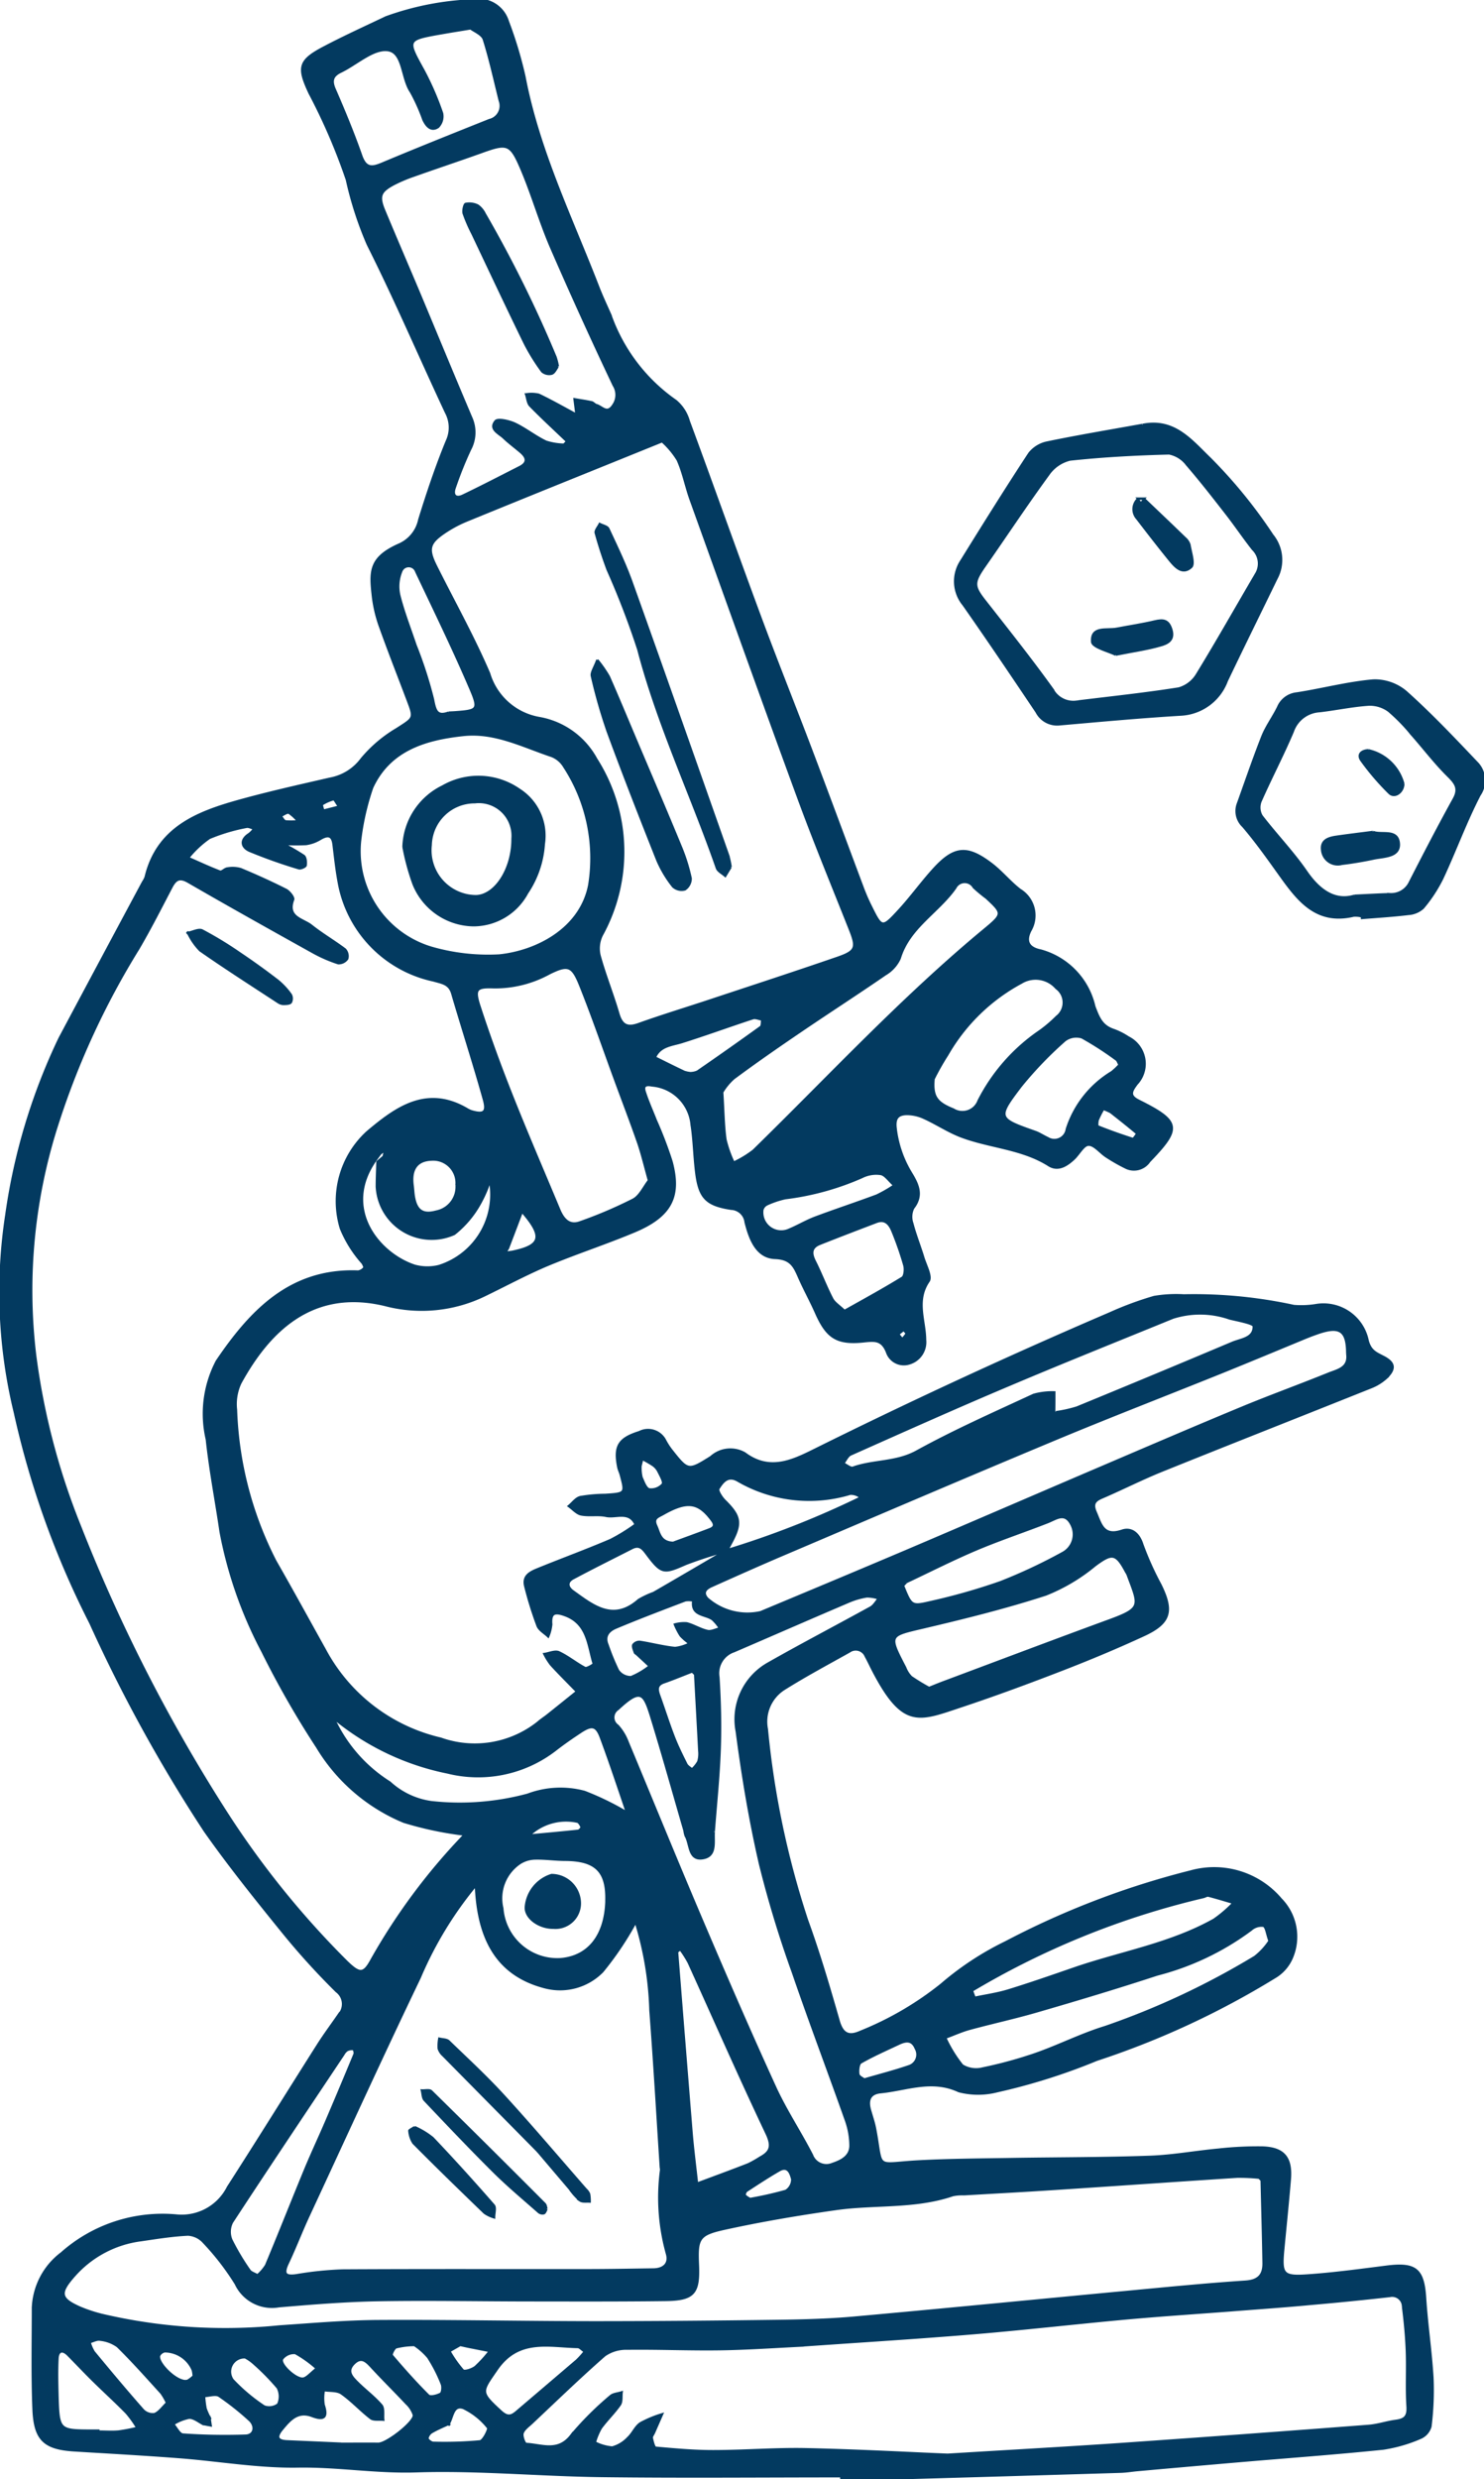 <svg xmlns="http://www.w3.org/2000/svg" xmlns:xlink="http://www.w3.org/1999/xlink" width="66" height="110.177" viewBox="0 0 66 110.177"><defs><clipPath id="a"><rect width="66" height="110.177" fill="#033a60" stroke="#033a60" stroke-width="0.1"/></clipPath></defs><g clip-path="url(#a)"><path d="M37.431,110.047c-3.559,0-7.118.034-10.677-.011-2.752-.034-5.508-.3-8.255-.21-1.766.057-3.493-.243-5.253-.214s-3.512-.281-5.27-.416c-1.556-.12-3.115-.205-4.673-.3-1.318-.082-1.756-.465-1.812-1.814-.063-1.5-.028-3.013-.028-4.52a3.193,3.193,0,0,1,1.273-2.426A6.763,6.763,0,0,1,7.85,98.458,2.3,2.3,0,0,0,10.138,97.2c1.351-2.1,2.668-4.221,4.005-6.329.286-.45.606-.879.909-1.318a.7.7,0,0,0-.083-1.057,32.425,32.425,0,0,1-2.4-2.645c-1.188-1.465-2.372-2.938-3.457-4.479a68.044,68.044,0,0,1-5.092-9.247A39.22,39.22,0,0,1,.664,62.786a22.6,22.6,0,0,1-.384-8.791,26.778,26.778,0,0,1,2.369-7.852Q4.5,42.67,6.361,39.2a1.013,1.013,0,0,0,.115-.218c.52-2.176,2.272-2.87,4.135-3.389,1.343-.374,2.7-.675,4.063-.989a2.243,2.243,0,0,0,1.407-.874,6.013,6.013,0,0,1,1.565-1.33c.772-.5.8-.457.486-1.284-.406-1.077-.828-2.147-1.216-3.23a6.048,6.048,0,0,1-.324-1.314c-.133-1.158-.191-1.781,1.18-2.381a1.549,1.549,0,0,0,.875-1.1c.365-1.176.755-2.346,1.223-3.484a1.411,1.411,0,0,0-.032-1.273c-1.165-2.487-2.246-5.016-3.479-7.469a15.722,15.722,0,0,1-.933-2.88,26.288,26.288,0,0,0-1.655-3.839c-.542-1.153-.488-1.447.638-2.038.906-.476,1.837-.9,2.764-1.34A12.778,12.778,0,0,1,21.026.016a1.357,1.357,0,0,1,1.558.928A18.279,18.279,0,0,1,23.324,3.4c.624,3.285,2.088,6.269,3.281,9.35.162.418.354.825.536,1.236a7.815,7.815,0,0,0,2.913,3.83,1.8,1.8,0,0,1,.579.9C31.7,21.6,32.726,24.5,33.794,27.38c.736,1.986,1.526,3.951,2.277,5.931.784,2.067,1.549,4.142,2.326,6.212a8.48,8.48,0,0,0,.345.779c.473.952.493.965,1.233.162.529-.573.987-1.21,1.509-1.791C42.425,37.623,43,37.56,44.1,38.4c.451.344.815.8,1.267,1.148a1.33,1.33,0,0,1,.451,1.818c-.255.529-.007.779.469.875a3.352,3.352,0,0,1,2.382,2.484c.194.516.336.87.853,1.045a3.048,3.048,0,0,1,.659.333,1.308,1.308,0,0,1,.37,2.071c-.245.334-.345.523.1.745,1.855.925,1.885,1.217.466,2.688a.823.823,0,0,1-1.071.271,8,8,0,0,1-.846-.484c-.271-.175-.529-.526-.788-.52-.221,0-.426.41-.653.623-.314.294-.7.545-1.109.29-1.2-.763-2.634-.8-3.917-1.289-.564-.216-1.078-.562-1.63-.813a1.831,1.831,0,0,0-.781-.176c-.366.011-.546.157-.487.633A4.9,4.9,0,0,0,40.5,52.1c.3.494.58,1,.112,1.591a.9.9,0,0,0-.036.679c.134.513.335,1.009.489,1.517.107.35.377.843.239,1.044-.6.872-.163,1.748-.16,2.617a.983.983,0,0,1-.7,1.042.792.792,0,0,1-1-.514c-.233-.566-.564-.512-1.066-.461-1.182.118-1.611-.2-2.091-1.283-.229-.518-.506-1.016-.735-1.534-.214-.483-.351-.867-1.08-.893-.832-.031-1.126-.861-1.312-1.585a.67.67,0,0,0-.639-.6c-1.127-.172-1.423-.5-1.563-1.647-.084-.693-.095-1.4-.2-2.088A1.923,1.923,0,0,0,29,48.239c-.286-.057-.411.012-.325.28.137.429.325.841.489,1.261a18.386,18.386,0,0,1,.7,1.83c.4,1.483.057,2.391-1.617,3.1-1.287.542-2.621.973-3.909,1.512-.945.4-1.849.888-2.772,1.334a6.405,6.405,0,0,1-4.438.439c-3.314-.8-5.228,1.262-6.437,3.465a2.218,2.218,0,0,0-.194,1.193,15.907,15.907,0,0,0,1.752,6.728c.753,1.313,1.478,2.641,2.215,3.962A7.847,7.847,0,0,0,19.6,77.266a4.519,4.519,0,0,0,4.333-.722c.122-.11.264-.2.393-.3.445-.354.889-.712,1.333-1.069-.387-.4-.782-.788-1.157-1.2a2.887,2.887,0,0,1-.295-.472c.219-.031.481-.154.651-.075.407.187.76.486,1.159.695.081.042.4-.159.388-.181-.257-.828-.26-1.809-1.309-2.173-.442-.154-.617-.077-.578.416a1.785,1.785,0,0,1-.137.542c-.163-.157-.4-.284-.474-.475a16.369,16.369,0,0,1-.548-1.762c-.126-.488.27-.64.611-.779,1.061-.431,2.137-.825,3.19-1.276a8.433,8.433,0,0,0,1.107-.684c-.285-.631-.87-.289-1.312-.384-.357-.076-.746.006-1.106-.063-.2-.039-.371-.243-.554-.372.168-.138.317-.353.508-.4a6.664,6.664,0,0,1,1.106-.1c.921-.06.921-.059.7-.888-.032-.118-.091-.231-.114-.351-.185-.929.031-1.266.937-1.549a.853.853,0,0,1,1.156.381,2.956,2.956,0,0,0,.267.414c.747.945.752.944,1.766.31a1.286,1.286,0,0,1,1.5-.163c1.1.824,2.112.341,3.1-.15q6.492-3.22,13.151-6.075a14.842,14.842,0,0,1,1.958-.723,5.912,5.912,0,0,1,1.322-.071,20.929,20.929,0,0,1,4.891.471,4.127,4.127,0,0,0,.978-.038,2.007,2.007,0,0,1,2.307,1.585c.124.45.361.54.687.708.522.267.555.539.137.942a2.255,2.255,0,0,1-.717.433c-3.084,1.234-6.176,2.448-9.257,3.69-.909.367-1.785.814-2.685,1.2-.338.146-.41.306-.257.658.231.527.332,1.089,1.168.807.406-.137.742.112.9.612a13.421,13.421,0,0,0,.807,1.794c.579,1.177.439,1.694-.749,2.242s-2.392,1.051-3.609,1.522c-1.486.575-2.982,1.128-4.494,1.631-1.893.628-2.579,1.007-3.918-1.558-.114-.218-.216-.444-.336-.659a.482.482,0,0,0-.727-.214c-.962.539-1.937,1.059-2.872,1.645a1.716,1.716,0,0,0-.8,1.8,38.842,38.842,0,0,0,1.793,8.515c.532,1.462.971,2.96,1.4,4.456.173.6.459.718.991.475a14.22,14.22,0,0,0,3.576-2.089,13.221,13.221,0,0,1,2.857-1.878,37.13,37.13,0,0,1,8.242-3.151,3.886,3.886,0,0,1,4,1.234,2.383,2.383,0,0,1,.487,2.609,1.839,1.839,0,0,1-.777.871,37.4,37.4,0,0,1-7.9,3.658,27.141,27.141,0,0,1-4.439,1.4,3.4,3.4,0,0,1-1.694-.006c-1.2-.562-2.322-.066-3.472.047-.487.047-.6.347-.48.783.078.276.173.548.228.829.364,1.895-.077,1.564,1.995,1.457,1.352-.07,2.708-.077,4.063-.1,2.058-.034,4.116-.026,6.172-.1,1.018-.036,2.03-.226,3.047-.319a15.608,15.608,0,0,1,1.961-.095c.945.033,1.29.461,1.21,1.418-.089,1.062-.2,2.123-.3,3.185-.09,1.023,0,1.156,1.057,1.085,1.187-.08,2.37-.243,3.551-.392,1.3-.163,1.626.124,1.708,1.4.076,1.183.257,2.36.326,3.544a13.029,13.029,0,0,1-.088,2.158.785.785,0,0,1-.451.51,6.633,6.633,0,0,1-1.653.476c-2.083.214-4.173.366-6.26.544q-2.331.2-4.662.41c-.246.022-.492.065-.738.073q-5.237.159-10.473.307c-.655.019-1.312,0-1.968,0v-.124m-19.7-59.426-.014-.014.041-.029ZM36.78,65.208l-.018-.018.05-.067c-.011.028-.022.057-.033.084M14.767,76.335l-.031-.041.044.028.181.291a6.582,6.582,0,0,0,2.373,2.6,3.423,3.423,0,0,0,1.853.874,11.573,11.573,0,0,0,4.284-.331,4.136,4.136,0,0,1,2.522-.125,12.438,12.438,0,0,1,1.889.919c-.4-1.176-.76-2.262-1.158-3.332-.2-.54-.4-.58-.9-.251-.377.248-.75.506-1.107.783a5.619,5.619,0,0,1-4.809,1.02,11.493,11.493,0,0,1-4.859-2.249l-.28-.19M12.044,37.261l.016-.015.5.239a9.678,9.678,0,0,1,.948.547c.091.066.109.286.088.426-.009.061-.222.158-.306.13a22.792,22.792,0,0,1-2.194-.778c-.355-.158-.433-.486-.011-.75a1.279,1.279,0,0,0,.221-.232c-.118-.029-.249-.106-.353-.079a8.138,8.138,0,0,0-1.638.489,4.476,4.476,0,0,0-.946.887c.47.206.936.425,1.415.608.079.03.213-.129.329-.14a1.292,1.292,0,0,1,.591.029c.681.283,1.356.589,2.015.921.149.076.355.338.32.434-.3.8.438.863.806,1.157.476.38,1.009.688,1.5,1.058a.441.441,0,0,1,.1.416.471.471,0,0,1-.4.2,6.263,6.263,0,0,1-1.113-.482c-1.859-1.034-3.717-2.071-5.558-3.135-.407-.236-.576-.094-.756.25-.476.91-.942,1.829-1.461,2.714A35.168,35.168,0,0,0,2.6,49.812,24.065,24.065,0,0,0,1.566,60.248a30.866,30.866,0,0,0,1.985,7.567A72.947,72.947,0,0,0,10.223,80.8a39.418,39.418,0,0,0,5.191,6.376c.573.555.754.573,1.1-.059a27.315,27.315,0,0,1,4.171-5.6l.016.018a15.484,15.484,0,0,1-2.743-.575,8.128,8.128,0,0,1-3.853-3.32,41.34,41.34,0,0,1-2.44-4.264,18.788,18.788,0,0,1-1.854-5.3c-.2-1.37-.467-2.733-.613-4.107a5.032,5.032,0,0,1,.443-3.476c1.5-2.217,3.274-4.106,6.289-3.986a.423.423,0,0,0,.268-.163c.026-.029-.034-.151-.076-.217a5.3,5.3,0,0,1-.961-1.534,4.157,4.157,0,0,1,1.18-4.289c1.264-1.065,2.621-2.056,4.407-1.026a1.045,1.045,0,0,0,.222.107c.548.16.71.047.55-.524-.441-1.578-.948-3.138-1.408-4.71-.131-.447-.464-.468-.832-.579a5.429,5.429,0,0,1-4.208-4.321c-.107-.563-.169-1.136-.237-1.705-.048-.414-.227-.472-.574-.273a1.7,1.7,0,0,1-.648.238A9.575,9.575,0,0,1,12.54,37.5l-.5-.243m5.017,14.155c.024-.1.048-.2.073-.3-.073.052-.146.1-.218.156l-.21.286c-1.519,2.161.141,4.168,1.736,4.694a2.137,2.137,0,0,0,1.085.014,3.326,3.326,0,0,0,2.267-3.8,5.517,5.517,0,0,1-.426.993,4.483,4.483,0,0,1-1.161,1.382,2.446,2.446,0,0,1-3.446-2.1c0-.369.018-.738.027-1.106l.273-.227M13.284,36.492l-.018.016a1.956,1.956,0,0,0-.415-.387c-.079-.039-.242.089-.368.14.073.083.136.226.221.239a3.039,3.039,0,0,0,.58-.008M22.76,55.633c1.317-.267,1.436-.663.454-1.792-.217.572-.418,1.1-.62,1.63l-.124.2.29-.039m-2.8,52.086c-.249.117-.507.223-.745.361a.4.4,0,0,0-.2.278c0,.074.166.2.259.2a16.944,16.944,0,0,0,2.073-.065c.151-.018.408-.549.36-.6a3.106,3.106,0,0,0-1.1-.88c-.483-.162-.465.447-.664.721l.016-.016m-10.888.028c-.218-.107-.438-.3-.655-.3a2.106,2.106,0,0,0-.711.286c.142.16.276.449.427.459a26.705,26.705,0,0,0,2.8.049c.391-.018.465-.432.148-.708a12.152,12.152,0,0,0-1.335-1.057c-.154-.1-.44,0-.666.011a4.079,4.079,0,0,0,.067.553,2.625,2.625,0,0,0,.2.438l-.269.268M30.782,74.283c-.417.161-.831.334-1.253.481-.328.113-.306.318-.212.58.219.608.413,1.225.645,1.827.161.419.361.823.562,1.225.047.1.167.159.253.236a1.376,1.376,0,0,0,.277-.342,1.224,1.224,0,0,0,.043-.484c-.057-1.132-.122-2.265-.183-3.4l-.132-.127m.065-3.146a1.013,1.013,0,0,0-.367-.013c-1.032.393-2.065.784-3.083,1.211-.306.128-.552.362-.373.776a9.864,9.864,0,0,0,.465,1.131.69.69,0,0,0,.576.293,3.444,3.444,0,0,0,.827-.488l-.569-.526c-.03-.028-.08-.047-.091-.08-.035-.113-.105-.25-.069-.339a.341.341,0,0,1,.294-.136c.523.081,1.04.221,1.564.273a1.794,1.794,0,0,0,.65-.2,2.479,2.479,0,0,1-.4-.344,3,3,0,0,1-.258-.5,1.522,1.522,0,0,1,.532-.052c.315.083.6.269.921.341.166.038.367-.074.552-.117a1.965,1.965,0,0,0-.33-.4c-.331-.237-.968-.149-.855-.84l.209-.238-.092-.078-.1.332m1.48-2.226a17.823,17.823,0,0,0-1.836.591c-.965.426-1.066.444-1.712-.418-.191-.256-.335-.461-.677-.286-.873.445-1.751.879-2.614,1.341-.284.151-.271.387-.01.574.9.647,1.793,1.383,2.925.385a4,4,0,0,1,.663-.311c1.085-.625,2.164-1.261,3.245-1.894a40.223,40.223,0,0,0,5.968-2.344.649.649,0,0,0-.478-.165,6.324,6.324,0,0,1-4.968-.574c-.466-.284-.7.053-.885.344-.055.083.136.388.277.528.687.677.756.99.334,1.8-.076.145-.155.289-.232.432m7.967,1.407-.135.142c.36.883.371.93,1.158.747a27.211,27.211,0,0,0,3.177-.9,23.537,23.537,0,0,0,2.769-1.3.936.936,0,0,0,.376-1.274c-.287-.554-.665-.241-1.042-.094-1.064.417-2.153.777-3.2,1.221s-2.067.963-3.1,1.449m6.656-7.557a5.664,5.664,0,0,0,.943-.209q3.462-1.42,6.908-2.874c.388-.164.964-.193.951-.736,0-.125-.688-.251-1.068-.343a3.987,3.987,0,0,0-2.53-.034c-2.418.987-4.844,1.957-7.249,2.975-2.371,1-4.722,2.052-7.076,3.1-.142.063-.223.265-.331.4.145.067.324.225.432.187.921-.326,1.921-.215,2.834-.718,1.685-.927,3.453-1.708,5.2-2.518a3.067,3.067,0,0,1,.921-.112q0,.408-.005.816l-.09.154.159-.084m-21.3-44.317-.015.015c-.03-.239-.059-.479-.089-.718.255.044.511.08.764.136.075.016.134.106.21.125.242.061.474.426.74.014a.79.79,0,0,0,.03-.891c-.967-2.037-1.9-4.09-2.8-6.161-.5-1.163-.844-2.394-1.349-3.554-.452-1.041-.617-1.052-1.712-.659-1,.359-2.012.694-3.016,1.051a6.7,6.7,0,0,0-.908.384c-.614.328-.686.538-.415,1.187C17.6,10.586,18.121,11.793,18.63,13c.776,1.852,1.539,3.707,2.325,5.555a1.6,1.6,0,0,1-.047,1.417,16.781,16.781,0,0,0-.685,1.708c-.112.317.035.5.364.344.849-.406,1.685-.841,2.525-1.267.377-.192.327-.425.048-.664-.249-.214-.517-.409-.754-.636-.215-.205-.667-.382-.369-.741.1-.124.6-.011.863.111.48.227.9.571,1.382.8a2.776,2.776,0,0,0,.8.133l.138-.145c-.549-.526-1.11-1.041-1.641-1.584-.114-.116-.125-.335-.183-.507a1.461,1.461,0,0,1,.564.016c.575.274,1.128.591,1.691.893M56,96.78a8.6,8.6,0,0,0-.975-.045c-2.7.174-5.409.364-8.113.541-1.349.089-2.7.16-4.047.239a1.922,1.922,0,0,0-.49.039c-1.692.576-3.475.371-5.2.617-1.658.235-3.313.514-4.948.873-1.172.257-1.236.441-1.186,1.616.054,1.253-.184,1.536-1.43,1.552-1.968.025-3.936.018-5.905.016-2.294,0-4.587-.047-6.881-.008-1.476.026-2.951.146-4.423.271a1.777,1.777,0,0,1-1.917-1A11.363,11.363,0,0,0,9.06,99.646a1.013,1.013,0,0,0-.7-.338c-.693.032-1.384.144-2.073.245a4.768,4.768,0,0,0-2.986,1.578c-.684.774-.643,1.026.277,1.429a6.636,6.636,0,0,0,.929.308,23.992,23.992,0,0,0,7.914.519c1.473-.1,2.948-.229,4.423-.237,3.161-.018,6.322.049,9.483.053,2.747,0,5.494-.024,8.241-.061,1.146-.015,2.3-.046,3.437-.148,4-.36,8-.755,12.005-1.131,1.79-.168,3.58-.347,5.373-.466.594-.039.819-.3.811-.831-.02-1.225-.056-2.45-.084-3.675L56,96.78M29.449,19.611l-1.861.753c-2.275.92-4.551,1.836-6.822,2.767a5.482,5.482,0,0,0-.977.52c-.723.486-.78.746-.385,1.533.79,1.579,1.655,3.124,2.349,4.743a2.834,2.834,0,0,0,2.234,1.983,3.586,3.586,0,0,1,2.528,1.82,7.672,7.672,0,0,1,.246,7.837,1.347,1.347,0,0,0-.092.909c.24.867.58,1.705.832,2.57.151.516.393.646.9.464,1-.358,2.017-.668,3.024-1,1.944-.645,3.893-1.279,5.829-1.947.829-.287.866-.449.544-1.26-.77-1.943-1.57-3.876-2.291-5.839-1.621-4.413-3.2-8.842-4.795-13.268-.208-.579-.323-1.2-.573-1.756a3.716,3.716,0,0,0-.69-.826m12.695,89.474c3.011-.184,5.419-.316,7.825-.483q5.453-.38,10.9-.8c.407-.031.8-.17,1.211-.224s.545-.205.518-.64c-.053-.821,0-1.648-.031-2.47-.025-.655-.088-1.31-.17-1.96a.482.482,0,0,0-.587-.475q-1.773.2-3.55.354c-1.059.1-2.12.175-3.18.257-1.638.128-3.279.232-4.915.379-2.285.207-4.566.471-6.852.662-2.494.208-4.991.36-7.487.536-.041,0-.081.011-.123.013-1.219.058-2.437.145-3.656.163-1.383.021-2.767-.041-4.149-.023a1.666,1.666,0,0,0-1.008.295c-1.111.971-2.171,2-3.247,3.011-.148.139-.344.274-.4.448-.044.136.088.474.154.477.7.033,1.428.4,2.025-.4a13.982,13.982,0,0,1,1.728-1.721c.117-.109.329-.117.5-.173-.024.188.014.416-.08.552-.256.367-.586.679-.848,1.041a2.9,2.9,0,0,0-.264.635,2.029,2.029,0,0,0,.771.223,1.49,1.49,0,0,0,.7-.425c.21-.19.327-.5.554-.651a4.992,4.992,0,0,1,.964-.4l-.365.831c-.033.075-.106.159-.092.224.033.155.1.426.167.432.851.077,1.706.155,2.561.154,1.378,0,2.756-.116,4.133-.087,2.3.049,4.6.176,6.295.245M21.167,83.775a16.6,16.6,0,0,0-2.5,4.11c-1.685,3.508-3.3,7.048-4.94,10.578-.326.7-.6,1.425-.933,2.126-.213.458-.111.594.389.522a15.381,15.381,0,0,1,2.056-.212c3.618-.021,7.236-.008,10.852-.012.988,0,1.975-.02,2.962-.033.464-.005.739-.258.608-.7a9.255,9.255,0,0,1-.26-3.719.72.72,0,0,0-.013-.123c-.151-2.323-.284-4.646-.462-6.966a14.631,14.631,0,0,0-.654-3.936,14.04,14.04,0,0,1-1.478,2.2,2.64,2.64,0,0,1-2.508.718c-2.231-.551-3.03-2.237-3.122-4.55M31.747,81.4c-.035.472.138,1.108-.53,1.186-.595.07-.51-.633-.722-1a1.094,1.094,0,0,1-.055-.239c-.492-1.693-.965-3.392-1.485-5.077-.328-1.062-.482-1.238-1.477-.315a.439.439,0,0,0-.008.732,2.26,2.26,0,0,1,.444.73c1.1,2.636,2.18,5.285,3.3,7.914,1.058,2.483,2.132,4.96,3.255,7.414.477,1.043,1.121,2.007,1.645,3.029a.682.682,0,0,0,.909.391c.38-.129.8-.323.8-.822a3.436,3.436,0,0,0-.187-1.076c-.779-2.205-1.611-4.393-2.367-6.6A49.009,49.009,0,0,1,33.8,82.833c-.447-1.939-.775-3.914-1.034-5.888a2.844,2.844,0,0,1,1.417-3.029c1.5-.851,3.028-1.647,4.538-2.48.147-.081.242-.262.362-.4a1.674,1.674,0,0,0-.532-.09,3.41,3.41,0,0,0-.824.242c-1.7.724-3.387,1.463-5.082,2.192a1.032,1.032,0,0,0-.692,1.154c.068,1.064.094,2.137.057,3.2-.042,1.219-.172,2.435-.264,3.653m28.17-21.227c0-1.024-.319-1.252-1.288-.921q-.291.1-.575.216c-1.208.5-2.411,1-3.623,1.492-2.509,1.012-5.034,1.984-7.53,3.025-4.04,1.685-8.063,3.409-12.091,5.123-1.057.45-2.106.919-3.156,1.389-.242.108-.442.274-.195.554a2.7,2.7,0,0,0,2.368.608c2.156-.9,4.311-1.8,6.461-2.712,2.865-1.219,5.722-2.454,8.585-3.678,2.106-.9,4.211-1.805,6.328-2.682,1.286-.534,2.6-1.007,3.887-1.53.4-.161.922-.246.829-.885m-43.9-22.8a4.477,4.477,0,0,0,3.152,4.753,9.088,9.088,0,0,0,3.04.348c1.641-.168,3.605-1.153,3.995-3.115a7.448,7.448,0,0,0-1.118-5.285,1.114,1.114,0,0,0-.558-.466c-1.278-.427-2.517-1.081-3.919-.93-1.684.18-3.276.649-4.055,2.335a11.237,11.237,0,0,0-.537,2.36m12.843,15.1c-.179-.64-.3-1.156-.469-1.653-.32-.926-.673-1.841-1.011-2.762-.521-1.416-1.01-2.844-1.571-4.244-.357-.889-.538-.961-1.39-.537a5.01,5.01,0,0,1-2.465.613c-.785-.028-.875.086-.622.861.43,1.321.909,2.628,1.421,3.919.679,1.713,1.409,3.4,2.119,5.1.172.413.437.745.928.563a19.619,19.619,0,0,0,2.365-1.009c.3-.162.476-.574.7-.855m3.258-3.917c.055.885.059,1.5.145,2.111a5.206,5.206,0,0,0,.36,1.017,4.5,4.5,0,0,0,.885-.536c3.4-3.321,6.635-6.815,10.31-9.85.8-.664.778-.7.052-1.376a6.821,6.821,0,0,1-.567-.47.463.463,0,0,0-.819.021c-.764,1.09-2.056,1.757-2.473,3.136a1.58,1.58,0,0,1-.643.709c-1.242.855-2.51,1.671-3.757,2.519-1.006.683-2.006,1.375-2.983,2.1a2.557,2.557,0,0,0-.51.619M20.931,1.262c-.53.088-.893.145-1.257.209-1.617.286-1.6.276-.834,1.664a12.864,12.864,0,0,1,.823,1.9.669.669,0,0,1-.179.609c-.318.212-.528-.055-.656-.329a8.193,8.193,0,0,0-.55-1.226c-.425-.614-.326-1.78-1.043-1.861-.647-.074-1.376.619-2.076.957-.367.178-.443.391-.273.781.424.975.832,1.96,1.183,2.962.2.558.468.536.924.344,1.583-.664,3.177-1.3,4.772-1.937a.647.647,0,0,0,.463-.854C22,3.572,21.8,2.648,21.518,1.753c-.073-.229-.432-.368-.587-.49M41.324,75.01c.263-.105.445-.181.631-.25,2.453-.916,4.9-1.842,7.363-2.744,1.505-.551,1.345-.649.826-2.053a.93.93,0,0,0-.062-.107c-.451-.852-.631-.848-1.382-.293a8.1,8.1,0,0,1-2.191,1.3c-1.781.578-3.605,1.03-5.429,1.459-1.564.368-1.578.327-.818,1.794a1.183,1.183,0,0,0,.262.41,8.778,8.778,0,0,0,.8.488M56.461,86.264c-.123-.338-.146-.631-.267-.679a.69.69,0,0,0-.552.171,11.963,11.963,0,0,1-4.177,1.993c-1.74.571-3.5,1.1-5.253,1.608-1.015.3-2.051.523-3.072.8-.374.1-.732.267-1.1.4a5.849,5.849,0,0,0,.755,1.229,1.178,1.178,0,0,0,.926.132,18.941,18.941,0,0,0,2.354-.646c1.041-.366,2.035-.873,3.087-1.193a34.577,34.577,0,0,0,6.648-3.116,2.974,2.974,0,0,0,.646-.7m-26.2.362c-.083.074-.143.1-.141.129q.317,4.017.644,8.033c.063.752.161,1.5.242,2.251.761-.284,1.526-.564,2.282-.859a5.221,5.221,0,0,0,.529-.3c.49-.261.531-.539.276-1.076-1.191-2.511-2.309-5.057-3.46-7.588a4.917,4.917,0,0,0-.372-.586M41.522,47.954c-.073.8.151,1.058.878,1.351a.763.763,0,0,0,1.12-.385,8.286,8.286,0,0,1,2.73-3.1,5.913,5.913,0,0,0,.745-.635.792.792,0,0,0-.016-1.274,1.219,1.219,0,0,0-1.556-.241,8.336,8.336,0,0,0-3.289,3.2,11.239,11.239,0,0,0-.611,1.077M11.448,101.118a1.968,1.968,0,0,0,.385-.446c.6-1.431,1.167-2.874,1.76-4.307.3-.717.629-1.419.935-2.132q.629-1.47,1.24-2.949c.024-.06-.02-.212-.05-.217a.48.48,0,0,0-.28.043.517.517,0,0,0-.16.183c-1.659,2.485-3.325,4.966-4.96,7.466a.942.942,0,0,0-.033.773A10.5,10.5,0,0,0,11.1,100.9c.058.09.2.125.352.214M43.227,88.464c.04.106.079.211.12.316.5-.106,1.016-.177,1.505-.328.977-.3,1.942-.637,2.909-.971,2.08-.717,4.285-1.078,6.231-2.171a5.725,5.725,0,0,0,.869-.745c-.371-.108-.74-.223-1.114-.319-.067-.018-.151.043-.23.06a36.255,36.255,0,0,0-10.29,4.158M26.966,84.5c.044-1.331-.46-1.836-1.814-1.847-.447,0-.9-.069-1.342-.059a1.309,1.309,0,0,0-.668.191,1.885,1.885,0,0,0-.8,2.023,2.451,2.451,0,0,0,2.569,2.258c1.255-.094,2.005-1.03,2.057-2.566M49.79,47.325c-.059-.1-.08-.193-.136-.232a14.144,14.144,0,0,0-1.537-.992.845.845,0,0,0-.758.132,16.79,16.79,0,0,0-1.952,2.029c-1.083,1.422-1.045,1.448.632,2.038.192.067.363.189.549.271a.558.558,0,0,0,.857-.394,4.587,4.587,0,0,1,2-2.531,3.082,3.082,0,0,0,.342-.321M37.555,58.259c.893-.5,1.748-.968,2.575-1.477.106-.065.136-.381.089-.55a14.431,14.431,0,0,0-.516-1.488c-.126-.316-.315-.6-.738-.435-.836.319-1.672.638-2.5.967-.407.161-.4.434-.219.787.273.544.487,1.116.767,1.656.1.187.309.311.548.54M15.17,108.6c.5,0,1.08-.005,1.655,0,.371.005,1.637-.984,1.578-1.282a1.194,1.194,0,0,0-.33-.51c-.506-.542-1.036-1.061-1.538-1.606-.242-.262-.464-.5-.8-.16s-.074.6.159.834c.349.347.752.644,1.071,1.015.117.137.06.426.082.644-.191-.02-.432.028-.561-.071-.449-.345-.836-.774-1.3-1.1-.2-.139-.517-.1-.781-.143a1.97,1.97,0,0,0-.01.649c.189.563.016.7-.509.5-.645-.245-.992.167-1.342.588-.258.311-.248.51.211.532l2.415.106m4.783-76.928c.122-.007.2-.009.285-.015,1.013-.075,1.085-.107.682-1.049-.752-1.757-1.591-3.478-2.411-5.206a.352.352,0,0,0-.669.009,1.749,1.749,0,0,0-.082,1.047c.189.75.474,1.476.72,2.211a18.71,18.71,0,0,1,.782,2.421c.1.522.182.765.692.581m6.054,72.837c-.137-.09-.224-.2-.312-.2-1.294-.026-2.639-.412-3.605,1-.686,1-.756.991.179,1.851.293.27.458.237.7.031q1.346-1.145,2.689-2.292a4.257,4.257,0,0,0,.349-.387M4.435,108.016v.043c.286,0,.574.022.857-.006a8.258,8.258,0,0,0,.813-.158,5.134,5.134,0,0,0-.476-.664c-.482-.493-.994-.956-1.486-1.441-.378-.371-.74-.758-1.113-1.134-.252-.255-.452-.19-.471.154-.03.565-.014,1.132,0,1.7.049,1.486.066,1.5,1.5,1.506.123,0,.245,0,.368,0M39.772,52.68c-.249-.222-.406-.472-.6-.506a1.4,1.4,0,0,0-.829.132,12.057,12.057,0,0,1-3.418.942,4.005,4.005,0,0,0-.808.271.384.384,0,0,0-.209.243.845.845,0,0,0,1.114.915c.414-.163.8-.4,1.216-.56.913-.343,1.841-.647,2.755-.988a5.908,5.908,0,0,0,.779-.449M30.7,47.688a.8.8,0,0,0,.321-.069q1.416-.974,2.809-1.978c.067-.048.048-.215.07-.328-.14-.023-.3-.1-.418-.061-1.049.343-2.087.723-3.14,1.055-.462.146-.977.158-1.214.686.431.213.861.429,1.3.637a1.243,1.243,0,0,0,.276.058m-23.277,59.1a2.549,2.549,0,0,0-.255-.445c-.637-.7-1.266-1.409-1.941-2.071a1.6,1.6,0,0,0-.78-.294c-.141-.029-.308.069-.464.11a1.687,1.687,0,0,0,.184.431c.72.872,1.446,1.739,2.193,2.586a.594.594,0,0,0,.512.176c.2-.079.349-.3.55-.494M20.3,52.685a1.04,1.04,0,0,0-1.119-1.15c-.639.026-.924.422-.828,1.146.022.162.026.328.053.488.109.642.4.834,1,.671a1.116,1.116,0,0,0,.9-1.155m-1.876,51.531a3.48,3.48,0,0,0-.813.1c-.1.043-.226.316-.191.359.523.612,1.058,1.216,1.629,1.783.082.081.388.007.542-.081.077-.044.1-.305.053-.425a6.683,6.683,0,0,0-.61-1.194,2.891,2.891,0,0,0-.61-.542m-7.512.548a.635.635,0,0,0-.57,1,7.9,7.9,0,0,0,1.4,1.178.65.65,0,0,0,.623-.095.847.847,0,0,0-.02-.735,10.327,10.327,0,0,0-1.123-1.134,1.8,1.8,0,0,0-.314-.21m19.033-36.21c.483-.178,1.054-.383,1.62-.6.314-.121.159-.314.038-.47-.581-.75-1.086-.788-2.121-.2-.216.123-.455.176-.3.517.149.319.169.736.759.757m8.485,23.852c.729-.212,1.359-.373,1.972-.584a.543.543,0,0,0,.325-.8c-.176-.431-.494-.33-.8-.182-.552.26-1.113.507-1.64.809-.107.062-.134.35-.109.521.015.105.2.184.258.233m-5.078,5.311a15.734,15.734,0,0,0,1.593-.36.6.6,0,0,0,.283-.519c-.06-.225-.169-.628-.579-.391-.495.284-.972.6-1.449.909-.053.034-.1.172-.079.2a.853.853,0,0,0,.231.158m-12.885,6.492-.482.276a5.131,5.131,0,0,0,.6.851c.073.071.413-.039.558-.157a5.6,5.6,0,0,0,.637-.7l-.961-.191-.357-.078M8.612,105.6a1.313,1.313,0,0,0-.038-.271,1.358,1.358,0,0,0-1.252-.834.352.352,0,0,0-.248.2c-.061.3.6.986,1.045,1.1a.376.376,0,0,0,.238,0,1.462,1.462,0,0,0,.256-.2M49.071,49.281a4.241,4.241,0,0,0-.238.465c-.038.095-.043.3-.007.311q.767.306,1.555.556c.037.012.2-.238.194-.24-.387-.325-.783-.639-1.181-.951a3.049,3.049,0,0,0-.323-.141M14.087,105.254a5.18,5.18,0,0,0-.956-.684.664.664,0,0,0-.581.259c-.141.232.647.957.955.871.164-.045.293-.216.582-.445m14.4-40.085a1.88,1.88,0,0,0,.047.486c.09.2.187.487.338.53a.685.685,0,0,0,.6-.225c.071-.1-.106-.394-.2-.588a.762.762,0,0,0-.242-.268,5.03,5.03,0,0,0-.465-.267c-.037.149-.073.3-.081.332m-4.959,16.4c.73-.068,1.46-.133,2.189-.211.059-.007.163-.134.149-.166-.038-.093-.123-.235-.193-.237a2.375,2.375,0,0,0-2.145.614M15.078,35.846c-.129-.178-.207-.336-.241-.327a1.9,1.9,0,0,0-.512.227c-.03.019.033.182.053.278l.7-.178M40.19,59.1l-.242.192.179.218a1.482,1.482,0,0,0,.192-.238c.012-.023-.07-.1-.129-.172M14.027,36.911l.007-.064-.072.025Z" transform="translate(0 0)" fill="#033a60" stroke="#033a60" stroke-width="0.1"/><path d="M49.562,18.326c1.409-.284,2.169.7,2.987,1.486a21.923,21.923,0,0,1,2.783,3.414,1.738,1.738,0,0,1,.179,1.937c-.734,1.514-1.481,3.022-2.205,4.54a2.305,2.305,0,0,1-2.062,1.5c-1.8.109-3.589.274-5.383.432a1.025,1.025,0,0,1-1.012-.55c-1.074-1.6-2.146-3.19-3.25-4.764a1.634,1.634,0,0,1-.1-1.951c.992-1.6,1.991-3.2,3.026-4.776a1.36,1.36,0,0,1,.8-.487c1.4-.289,2.817-.526,4.227-.78M46.676,30.618c1.5-.185,3.008-.342,4.5-.58a1.386,1.386,0,0,0,.81-.629c.9-1.466,1.743-2.964,2.615-4.447a.885.885,0,0,0-.134-1.109c-.4-.507-.763-1.047-1.16-1.558-.578-.743-1.156-1.488-1.773-2.2a1.3,1.3,0,0,0-.791-.5c-1.471.037-2.945.115-4.408.273a1.641,1.641,0,0,0-.969.672c-.967,1.323-1.87,2.69-2.808,4.033-.534.764-.529.918.008,1.6,1.011,1.288,2.03,2.57,2.986,3.9a1.049,1.049,0,0,0,1.122.546" transform="translate(1.254 0.556)" fill="#033a60" stroke="#033a60" stroke-width="0.1"/><path d="M58.946,39.834a1.184,1.184,0,0,0-.366-.034c-1.72.406-2.529-.764-3.357-1.919-.5-.7-1-1.4-1.559-2.054a.926.926,0,0,1-.234-1c.36-1,.7-2,1.089-2.989.181-.454.484-.859.7-1.3a1.011,1.011,0,0,1,.84-.615c1.137-.176,2.259-.478,3.4-.575a2.15,2.15,0,0,1,1.45.511c1.1.983,2.115,2.054,3.13,3.123a1.129,1.129,0,0,1,.143,1.453c-.621,1.2-1.083,2.475-1.655,3.7a6.442,6.442,0,0,1-.863,1.318,1.057,1.057,0,0,1-.649.272c-.685.084-1.377.124-2.065.181,0-.023,0-.045,0-.068m-.342-.924c.684-.031,1.136-.06,1.587-.069a.92.92,0,0,0,.888-.534c.634-1.238,1.274-2.473,1.947-3.69.262-.471.079-.708-.255-1.038-.577-.569-1.069-1.222-1.608-1.83a8,8,0,0,0-1.029-1.057,1.421,1.421,0,0,0-.887-.272c-.734.048-1.459.205-2.192.29a1.335,1.335,0,0,0-1.184.9c-.445,1.051-.978,2.064-1.438,3.108a.757.757,0,0,0,.047.642c.645.841,1.39,1.61,1.989,2.48s1.3,1.325,2.135,1.072" transform="translate(1.623 0.892)" fill="#033a60" stroke="#033a60" stroke-width="0.1"/><path d="M8.094,40.242c.222-.044.5-.194.656-.112a16.455,16.455,0,0,1,1.669,1.015q.866.581,1.692,1.218a3.161,3.161,0,0,1,.578.622.361.361,0,0,1,0,.341c-.049.068-.211.07-.324.072a.435.435,0,0,1-.232-.074c-1.164-.763-2.339-1.512-3.48-2.309a2.79,2.79,0,0,1-.541-.786Z" transform="translate(0.246 1.22)" fill="#033a60" stroke="#033a60" stroke-width="0.1"/><path d="M8.11,40.226,8.066,40.2l.029.037Z" transform="translate(0.245 1.223)" fill="#033a60" stroke="#033a60" stroke-width="0.1"/><path d="M31.714,37.846l-.24.395c-.129-.116-.326-.209-.375-.353-1.132-3.248-2.618-6.365-3.493-9.711a36.034,36.034,0,0,0-1.364-3.546c-.2-.535-.379-1.083-.531-1.635-.029-.109.114-.265.178-.4.133.071.336.108.386.216.364.782.741,1.561,1.031,2.371,1.448,4.044,2.871,8.1,4.3,12.149a4.1,4.1,0,0,1,.109.513" transform="translate(0.782 0.687)" fill="#033a60" stroke="#033a60" stroke-width="0.1"/><path d="M25.788,28.463a5.485,5.485,0,0,1,.511.734c.414.938.806,1.887,1.206,2.831.669,1.58,1.346,3.155,2,4.741a8,8,0,0,1,.437,1.4.58.58,0,0,1-.257.49.56.56,0,0,1-.528-.127,5.068,5.068,0,0,1-.694-1.156c-.756-1.9-1.5-3.8-2.206-5.716a23.334,23.334,0,0,1-.712-2.479c-.04-.161.117-.371.243-.722" transform="translate(0.777 0.866)" fill="#033a60" stroke="#033a60" stroke-width="0.1"/><path d="M24.828,94.678q-.745-.876-1.489-1.752l.018.018q-2.111-2.136-4.222-4.274a.685.685,0,0,1-.2-.3,1.745,1.745,0,0,1,.025-.448c.143.037.33.029.422.119.828.8,1.674,1.58,2.449,2.427,1.244,1.361,2.437,2.769,3.651,4.158a.561.561,0,0,1,.143.2,1.7,1.7,0,0,1,.026.341c-.143-.012-.319.022-.424-.049a2.6,2.6,0,0,1-.417-.449l.049-.033Z" transform="translate(0.576 2.674)" fill="#033a60" stroke="#033a60" stroke-width="0.1"/><path d="M23.758,95.429c-.04.066-.066.167-.123.189a.266.266,0,0,1-.226-.049c-.672-.594-1.362-1.167-2-1.8-1.047-1.039-2.062-2.109-3.078-3.18-.092-.1-.086-.286-.125-.433.142.008.342-.041.418.033q2.539,2.493,5.051,5.013c.05.052.054.148.079.225" transform="translate(0.554 2.742)" fill="#033a60" stroke="#033a60" stroke-width="0.1"/><path d="M17.9,91.736a3.448,3.448,0,0,1,.807.488c.928.975,1.831,1.976,2.717,2.99.091.1.015.355.016.538a1.492,1.492,0,0,1-.426-.2c-1.065-1.026-2.125-2.058-3.167-3.107a1.148,1.148,0,0,1-.18-.544c-.006-.029.122-.087.233-.163" transform="translate(0.537 2.79)" fill="#033a60" stroke="#033a60" stroke-width="0.1"/><path d="M23.209,92.779l.016.018Z" transform="translate(0.706 2.822)" fill="#033a60" stroke="#033a60" stroke-width="0.1"/><path d="M24.2,16.023c-.074.095-.146.276-.267.317a.477.477,0,0,1-.43-.1,8.906,8.906,0,0,1-.775-1.252c-.789-1.615-1.553-3.243-2.324-4.867a6.959,6.959,0,0,1-.391-.9c-.039-.128.027-.412.09-.427a.851.851,0,0,1,.537.071.975.975,0,0,1,.31.369A54.959,54.959,0,0,1,24.1,15.6a2.61,2.61,0,0,1,.105.419" transform="translate(0.608 0.267)" fill="#033a60" stroke="#033a60" stroke-width="0.1"/><path d="M17.413,36.627a3.1,3.1,0,0,1,1.75-2.7,3.183,3.183,0,0,1,3.4.147,2.426,2.426,0,0,1,1.094,2.415,4.395,4.395,0,0,1-.742,2.174A2.715,2.715,0,0,1,20.517,40.1a2.916,2.916,0,0,1-2.659-1.841,10.517,10.517,0,0,1-.444-1.636m4.847-.359a1.5,1.5,0,0,0-1.67-1.63,1.952,1.952,0,0,0-1.964,1.9,2.038,2.038,0,0,0,2.022,2.272c.866-.034,1.618-1.221,1.613-2.545" transform="translate(0.53 1.019)" fill="#033a60" stroke="#033a60" stroke-width="0.1"/><path d="M23.928,83.212c-.648.01-1.26-.444-1.234-.917a1.631,1.631,0,0,1,1.146-1.429A1.267,1.267,0,0,1,25.1,82.089a1.088,1.088,0,0,1-1.175,1.123" transform="translate(0.69 2.459)" fill="#033a60" stroke="#033a60" stroke-width="0.1"/><path d="M8.793,104.557l.263-.264.049.324-.312-.06" transform="translate(0.267 3.172)" fill="#033a60" stroke="#033a60" stroke-width="0.1"/><path d="M19.358,104.556l.06.043-.043-.06Z" transform="translate(0.589 3.179)" fill="#033a60" stroke="#033a60" stroke-width="0.1"/><path d="M48.188,28.283c-.293-.148-1.031-.33-1.05-.569-.058-.719.656-.5,1.1-.589.561-.108,1.126-.191,1.682-.323.373-.088.612-.073.744.366.146.483-.2.619-.482.7-.586.17-1.2.255-1.994.413" transform="translate(1.433 0.814)" fill="#033a60" stroke="#033a60" stroke-width="0.1"/><path d="M49.387,21.51c.61.582,1.222,1.162,1.828,1.75a.623.623,0,0,1,.2.3c.055.336.229.846.076.986-.4.368-.732-.028-.989-.346-.482-.595-.95-1.2-1.416-1.807a.622.622,0,0,1,.042-.881l-.007-.008c.092.25.181.221.271,0Z" transform="translate(1.488 0.654)" fill="#033a60" stroke="#033a60" stroke-width="0.1"/><path d="M49.125,21.511h.255l.008-.008h-.271Z" transform="translate(1.494 0.654)" fill="#033a60" stroke="#033a60" stroke-width="0.1"/><path d="M59.328,35.876c.355.156,1.088-.139,1.15.5.059.613-.64.591-1.1.684-.474.1-.951.183-1.43.239a.7.7,0,0,1-.884-.617c-.055-.429.281-.537.62-.587.52-.076,1.043-.138,1.64-.216" transform="translate(1.735 1.091)" fill="#033a60" stroke="#033a60" stroke-width="0.1"/><path d="M60.628,33.845c0,.37-.383.647-.623.415a11.127,11.127,0,0,1-1.24-1.445c-.2-.276.018-.45.308-.458a2.084,2.084,0,0,1,1.555,1.487" transform="translate(1.785 0.984)" fill="#033a60" stroke="#033a60" stroke-width="0.1"/></g></svg>